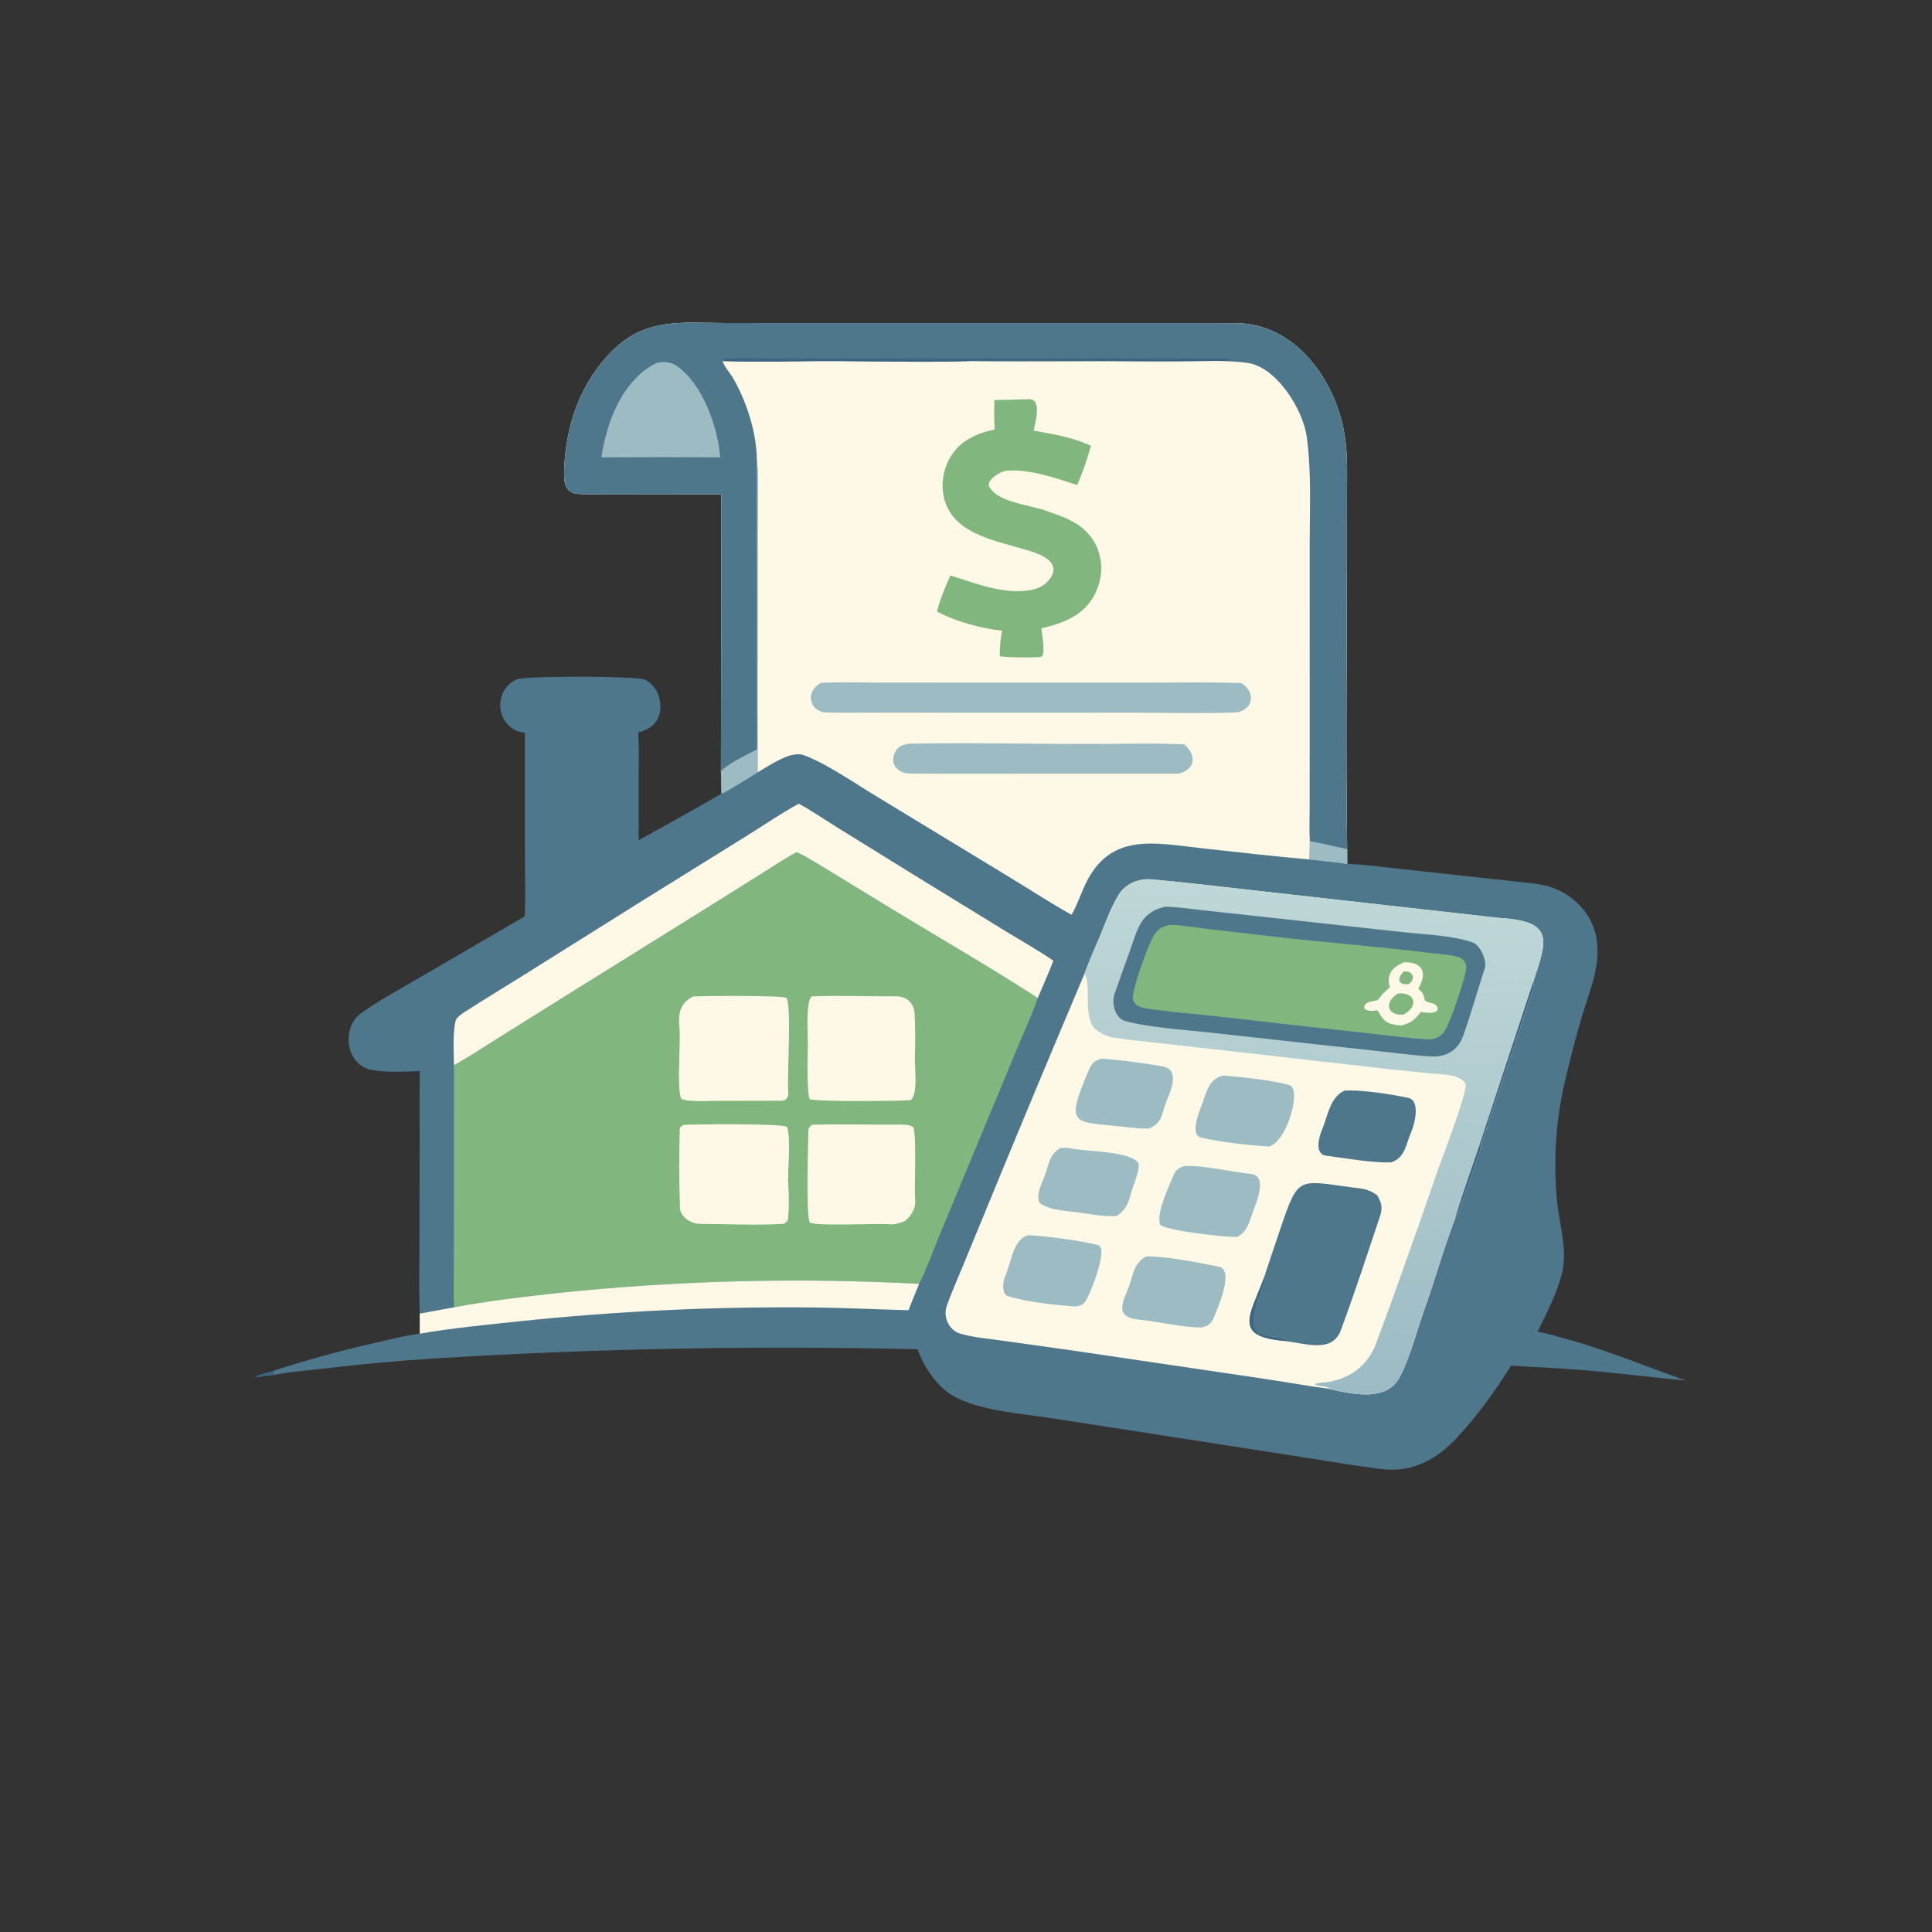 <!-- Generated by SVGMaker - https://svgmaker.io -->
<!-- Prompt: can you make the background transparent and make the colors lighter so theres more  contrast on a darker background bu same shades -->
<!-- Quality: medium -->
<!-- Type: edit -->
<!-- Created: 2026-01-03T00:36:47.596Z -->
<svg version="1.1" xmlns="http://www.w3.org/2000/svg" style="display: block;" viewBox="0 0 2048 2048" width="1024" height="1024" preserveAspectRatio="none">
<rect x="0" y="0" width="2048" height="2048" fill="#333333" stroke="none"/>
<defs>
	<linearGradient id="Gradient1" gradientUnits="userSpaceOnUse" x1="1367.03" y1="1471.66" x2="1397.2" y2="943.492">
		<stop class="stop0" offset="0" stop-opacity="1" stop-color="rgb(156,187,196)"></stop>
		<stop class="stop1" offset="1" stop-opacity="1" stop-color="rgb(191,215,215)"></stop>
	</linearGradient>
</defs>
<path transform="translate(0,0)" fill="rgb(78,119,139)" d="M 764.785 523.98 L 665.731 524.111 C 648.867 524.111 632.114 524.334 615.249 523.671 C 599.598 523.687 597.593 512.959 597.983 499.837 C 599.42 451.512 614.807 405.766 649.631 371.36 C 685.161 336.257 724.264 342.435 770.031 342.445 L 902.563 342.48 L 1170.83 342.474 C 1217.15 342.472 1263.47 342.412 1309.78 342.528 C 1372.64 342.687 1415.02 402.043 1425 459.023 C 1428.82 480.856 1427.84 502.745 1427.8 524.821 L 1427.72 600.103 C 1427.65 699.167 1426.52 801.388 1428.03 900.172 L 1428.1 915.894 C 1442.02 915.982 1459.56 918.339 1473.75 919.885 L 1547.5 928.007 L 1603.96 934.146 C 1615.19 935.369 1631.19 936.61 1641.64 939.648 C 1653.55 943.164 1664.4 949.584 1673.21 958.331 C 1700.25 985.64 1695.9 1019.58 1684.87 1052.54 C 1673.74 1085.78 1664.53 1121.07 1656.9 1155.28 C 1648.84 1193.49 1646.93 1232.07 1650.3 1270.97 C 1652.3 1295.81 1661.19 1320.88 1656.6 1345.88 C 1652.43 1366.9 1639.45 1392.21 1629.88 1411.71 C 1637.86 1412.68 1650.94 1416.76 1658.99 1418.95 C 1702.98 1430.91 1744.34 1448.45 1787.2 1463.5 C 1749.51 1459.8 1711.86 1455.08 1674.04 1452.05 C 1649.82 1450.11 1625.95 1449.14 1601.73 1447.71 C 1584.91 1474.73 1566.26 1500.39 1544.48 1523.95 C 1523.06 1547.14 1496.74 1561.33 1464.24 1557.28 C 1436.37 1553.8 1408.32 1548.96 1380.43 1544.6 L 1233.28 1521.72 L 1111.25 1502.85 C 1080.13 1498.11 1037.41 1495.23 1009.95 1479.43 C 992.691 1469.5 979.462 1448.76 972.714 1430.23 C 801.607 1426.2 630.406 1429.49 459.58 1440.1 C 421.022 1442.53 382.54 1446.05 344.18 1450.65 C 329.226 1452.32 303.798 1454.62 289.724 1457.61 L 289.393 1453.23 C 324.982 1441.64 361.092 1431.72 397.604 1423.49 C 411.796 1420.2 430.963 1415.25 445.009 1413.78 L 444.927 1392.49 C 443.873 1364.61 444.706 1331.22 444.713 1302.83 L 444.889 1135.43 C 428.83 1135.89 409.646 1137.06 394.144 1134.2 C 366.24 1129.06 361.5 1089.4 382.759 1074.05 C 400.832 1061.01 421.681 1049.77 440.91 1038.58 L 556.13 971.486 C 557.287 952.79 556.406 923.71 556.401 904.288 L 556.413 776.829 C 554.295 776.529 552.142 776.087 550.086 775.495 C 543.315 773.544 537.009 768.061 533.753 761.862 C 529.937 754.595 529.242 745.351 531.882 737.578 C 534.457 729.997 540.304 723.444 547.628 720.153 C 556.367 716.226 674.787 716.4 683.72 720.515 C 690.654 723.709 695.905 730.613 698.226 737.745 C 700.73 745.435 700.899 755.347 696.95 762.595 C 692.548 770.674 684.873 774.215 676.424 776.499 C 677.546 787.563 677.052 806.242 677.049 817.81 L 676.985 890.607 C 704.741 875.422 737.583 857.123 764.902 841.188 L 764.24 817.91 L 764.785 523.98 z"></path>
<path transform="translate(0,0)" fill="rgb(254,249,230)" d="M 764.785 523.98 L 665.731 524.111 C 648.867 524.111 632.114 524.334 615.249 523.671 C 599.598 523.687 597.593 512.959 597.983 499.837 C 599.42 451.512 614.807 405.766 649.631 371.36 C 685.161 336.257 724.264 342.435 770.031 342.445 L 902.563 342.48 L 1170.83 342.474 C 1217.15 342.472 1263.47 342.412 1309.78 342.528 C 1372.64 342.687 1415.02 402.043 1425 459.023 C 1428.82 480.856 1427.84 502.745 1427.8 524.821 L 1427.72 600.103 C 1427.65 699.167 1426.52 801.388 1428.03 900.172 L 1428.1 915.894 C 1418.13 913.907 1398.96 912.364 1388.07 911.053 C 1351.11 907.907 1313.35 903.434 1275.83 899.389 C 1224.46 893.852 1176.24 881.055 1149.74 939.005 C 1145.5 948.271 1141.1 961.106 1135.84 969.674 C 1115.72 958.58 1089.62 941.668 1069.31 929.352 L 927.772 843.359 C 906.292 830.341 875.074 808.848 852.142 800.515 C 838.056 795.397 815.98 811.389 803.004 818.759 C 795.899 823.088 770.963 839.073 764.902 841.188 L 764.24 817.91 L 764.785 523.98 z"></path>
<path transform="translate(0,0)" fill="rgb(78,119,139)" d="M 764.785 523.98 L 665.731 524.111 C 648.867 524.111 632.114 524.334 615.249 523.671 C 599.598 523.687 597.593 512.959 597.983 499.837 C 599.42 451.512 614.807 405.766 649.631 371.36 C 685.161 336.257 724.264 342.435 770.031 342.445 L 902.563 342.48 L 1170.83 342.474 C 1217.15 342.472 1263.47 342.412 1309.78 342.528 C 1372.64 342.687 1415.02 402.043 1425 459.023 C 1428.82 480.856 1427.84 502.745 1427.8 524.821 L 1427.72 600.103 C 1427.65 699.167 1426.52 801.388 1428.03 900.172 L 1428.1 915.894 C 1418.13 913.907 1398.96 912.364 1388.07 911.053 C 1388.44 904.961 1388.39 897.824 1388.48 891.647 C 1387.77 880.56 1388.26 865.282 1388.28 853.944 L 1388.33 788.098 L 1388.31 577.899 C 1388.31 540.056 1390.31 500.581 1385.21 463.041 C 1381.3 434.23 1353.22 388.501 1321.53 384.528 C 1294.24 381.106 1259.44 383.233 1231.32 383.028 C 1162.77 382.53 1094.06 383.585 1025.48 382.819 C 965.693 384.714 904.208 381.832 844.22 383.003 C 819.035 383.494 791.062 383.665 765.993 382.72 C 767.275 387.918 774.329 395.974 777.408 401.343 C 791.584 426.057 802.141 458.988 802.229 487.466 C 803.713 496.622 803.264 515.793 803.238 525.679 L 803.092 590.369 L 803.004 818.759 C 795.899 823.088 770.963 839.073 764.902 841.188 L 764.24 817.91 L 764.785 523.98 z"></path>
<path transform="translate(0,0)" fill="rgb(60,102,129)" d="M 765.993 382.72 L 766.9 380.661 C 774.491 378.932 804.886 379.796 814.769 379.881 L 880.649 379.891 L 1211.54 379.861 C 1220.52 379.87 1301.63 379.409 1303.76 380.679 L 1303.42 382.312 C 1239.85 383.79 1170.01 382.331 1106.11 382.251 L 1055.34 382.189 C 1047.38 382.18 1032.94 381.777 1025.48 382.819 C 965.693 384.714 904.208 381.832 844.22 383.003 C 819.035 383.494 791.062 383.665 765.993 382.72 z"></path>
<path transform="translate(0,0)" fill="rgb(156,187,195)" d="M 802.229 487.466 C 803.713 496.622 803.264 515.793 803.238 525.679 L 803.092 590.369 L 803.004 818.759 C 795.899 823.088 770.963 839.073 764.902 841.188 L 764.24 817.91 C 766.842 812.092 795.025 798.014 802.265 794.525 C 802.922 784.125 802.378 768.209 802.369 757.233 L 802.332 686.953 L 802.229 487.466 z"></path>
<path transform="translate(0,0)" fill="rgb(156,187,195)" d="M 1388.48 891.647 C 1401.74 894.06 1414.88 897.181 1428.03 900.172 L 1428.1 915.894 C 1418.13 913.907 1398.96 912.364 1388.07 911.053 C 1388.44 904.961 1388.39 897.824 1388.48 891.647 z"></path>
<path transform="translate(0,0)" fill="rgb(156,187,195)" d="M 697.412 384.157 C 705.392 383.507 710.602 383.339 717.398 387.974 C 744.956 406.767 761.438 454.131 763.379 484.848 L 704.404 484.566 L 637.522 484.852 C 642.908 447.125 660.339 401.089 697.412 384.157 z"></path>
<path transform="translate(0,0)" fill="rgb(129,183,126)" d="M 1054.1 424.049 C 1066.22 423.985 1078.28 423.583 1090.35 423.14 C 1105.19 422.596 1097.37 447.726 1095.71 456.435 C 1117.79 460.48 1135.58 463.101 1156.44 472.547 C 1152.54 486.725 1147.68 500.622 1141.9 514.142 C 1119.05 506.684 1092.14 497.351 1067.95 498.863 C 1060.2 499.348 1044.71 509.47 1048.75 516.252 C 1058.98 533.427 1093.13 535.073 1110.84 542.158 C 1119.87 545.767 1127.84 547.42 1136.21 552.526 C 1166.75 567.906 1175.93 603.651 1158.87 632.932 C 1147.07 653.183 1126.2 660.88 1103.88 666.051 C 1104.68 672.454 1107.64 688.962 1105.06 695.03 C 1104.52 696.312 1102.97 696.213 1101.12 696.66 C 1087.04 697.065 1073.98 697.085 1059.95 695.785 C 1059.54 686.25 1060.65 677.905 1062.13 668.552 C 1040.85 666.444 1011.77 658.454 993.258 648.213 C 995.976 636.908 1002.57 620.464 1007.51 609.987 C 1034.45 618.325 1063.21 630.389 1091.86 625.587 C 1100.56 624.13 1108.67 620.198 1113.66 612.609 C 1126.3 593.364 1096.81 585.237 1083.56 581.756 C 1055.66 573.204 1017.46 566.709 1003.92 537.156 C 992.385 511.967 1002.54 478.911 1026.83 465.336 C 1037.09 459.6 1043.08 457.943 1054.44 455.204 C 1053.82 444.831 1053.71 434.433 1054.1 424.049 z"></path>
<path transform="translate(0,0)" fill="rgb(156,187,195)" d="M 869.975 723.94 C 888.057 722.729 916.119 723.558 934.828 723.571 L 1053 723.624 L 1216.5 723.628 C 1248.81 723.603 1283.6 722.958 1315.73 724.019 C 1331.03 733.418 1329.07 751.6 1311.25 755.171 C 1278.92 756.523 1238.57 755.526 1205.61 755.491 L 1021.74 755.501 L 919.726 755.465 C 904.741 755.457 888.349 755.788 873.351 755.079 C 869.686 754.613 864.167 751.579 862.256 748.35 C 856.031 737.831 861.129 729.556 869.975 723.94 z"></path>
<path transform="translate(0,0)" fill="rgb(156,187,195)" d="M 963.75 788.354 C 1039.52 786.794 1116.2 789.466 1192.04 788.41 C 1212.78 788.121 1234.69 788.123 1255.33 789.012 C 1268.92 800.614 1267.16 815.987 1249.2 820.111 L 1062 820.161 C 1029.45 820.175 997.022 820.314 964.364 819.949 C 950.36 819.792 941.828 808.032 950.004 795.282 C 953.176 790.337 958.133 789.187 963.75 788.354 z"></path>
<path transform="translate(0,0)" fill="rgb(129,183,126)" d="M 844.636 903.325 C 852.898 906.863 870.752 918.018 878.947 922.977 L 939.137 959.742 C 991.215 991.538 1049.28 1024.96 1100.11 1057.92 C 1095.37 1072.22 1084.8 1095.6 1078.78 1110.06 L 1036.7 1211.26 L 996.09 1309.07 C 990.512 1322.57 980.408 1349.47 974.269 1360.97 C 847.131 1354.12 719.65 1357.3 593.01 1370.47 C 558.768 1374.19 515.026 1379.23 481.563 1385.76 C 480.651 1380.7 480.955 1364.49 480.971 1358.65 L 481.106 1308.64 L 481.189 1129.1 C 493.28 1122.72 508.7 1112.52 520.464 1105.13 L 581.363 1066.99 L 757.846 957.041 L 812.17 922.937 C 821.806 916.882 834.845 908.18 844.636 903.325 z"></path>
<path transform="translate(0,0)" fill="rgb(254,249,230)" d="M 734.875 1056.27 C 746.458 1055.69 830.28 1054.92 833.9 1057.93 C 839.327 1069.98 834.043 1141.71 835.608 1158.86 C 835.786 1160.81 834.803 1163.64 833.434 1165.2 C 830.155 1167.41 827.315 1166.85 823.25 1166.82 L 758.836 1166.95 C 751.468 1166.97 726.639 1168.35 722.027 1164.47 C 717.217 1153.48 721.783 1104.64 720.219 1089.41 C 718.733 1074.95 720.531 1063.28 734.875 1056.27 z"></path>
<path transform="translate(0,0)" fill="rgb(254,249,230)" d="M 860.123 1056.27 C 889.422 1054.97 920.279 1056.36 949.683 1056.15 C 960.666 1056.07 968.529 1062.75 969.521 1073.88 C 970.322 1089.4 970.304 1105.96 969.783 1121.53 C 969.413 1132.57 973.566 1159.52 965.259 1166.24 C 954.725 1167.14 863.953 1168.16 858.275 1165.02 C 855.515 1160.5 855.834 1120.51 856.279 1113.87 C 857.081 1101.9 853.268 1064.58 860.123 1056.27 z"></path>
<path transform="translate(0,0)" fill="rgb(254,249,230)" d="M 725.174 1192.3 C 739.319 1191.82 827.288 1190.68 834.321 1194.53 C 838.952 1208.12 834.409 1241.82 835.645 1257.36 C 836.472 1267.75 836.398 1281.27 835.397 1291.7 C 835.107 1294.72 832.988 1295.87 830.756 1297.35 C 802.371 1299.1 770.894 1297.47 742.319 1297.4 C 733.171 1297.37 721.167 1290.55 720.796 1280.36 C 719.791 1252.74 719.814 1224.39 720.585 1196.76 C 720.659 1194.16 723.37 1193.23 725.174 1192.3 z"></path>
<path transform="translate(0,0)" fill="rgb(254,249,230)" d="M 860.906 1192.28 C 891.882 1191.34 923.533 1192.46 954.566 1192.07 C 958.396 1192.02 965.318 1192.38 968.174 1195 C 971.92 1205.14 968.937 1259.05 970.092 1273.24 C 970.739 1281.2 965.921 1288.61 959.673 1294.02 C 955.826 1295.99 947.822 1298.38 943.948 1297.88 C 931.955 1296.36 863.713 1300.5 858.162 1295.62 C 854.275 1283.56 856.672 1215.39 856.979 1198.13 C 857.032 1195.14 858.904 1193.78 860.906 1192.28 z"></path>
<path transform="translate(0,0)" fill="rgb(254,249,230)" d="M 846.701 851.97 C 857.733 857.682 876.396 870.259 887.698 877.235 L 975.024 931.266 L 1068.61 988.722 C 1083.07 997.579 1103.31 1009.03 1116.63 1018.39 C 1111.66 1031.27 1105.5 1045.11 1100.11 1057.92 C 1049.28 1024.96 991.215 991.538 939.137 959.742 L 878.947 922.977 C 870.752 918.018 852.898 906.863 844.636 903.325 C 834.845 908.18 821.806 916.882 812.17 922.937 L 757.846 957.041 L 581.363 1066.99 L 520.464 1105.13 C 508.7 1112.52 493.28 1122.72 481.189 1129.1 C 481.031 1115.34 479.841 1096.1 482.754 1082.73 C 483.661 1078.58 489.042 1074.99 492.654 1072.66 C 512.452 1059.93 532.807 1047.66 552.763 1035.15 L 679.818 955.485 L 791.234 886.238 C 808.109 875.775 829.678 861.091 846.701 851.97 z"></path>
<path transform="translate(0,0)" fill="rgb(254,249,230)" d="M 481.563 1385.76 C 515.026 1379.23 558.768 1374.19 593.01 1370.47 C 719.65 1357.3 847.131 1354.12 974.269 1360.97 C 970.605 1370.07 966.512 1379.76 963.048 1388.88 C 927.897 1388.01 892.166 1386.14 857.07 1385.91 C 755.016 1385.02 652.994 1389.9 551.492 1400.54 C 518.744 1403.99 477.251 1407.98 445.009 1413.78 L 444.927 1392.49 C 457.061 1390.4 469.357 1387.91 481.563 1385.76 z"></path>
<path transform="translate(0,0)" fill="rgb(254,249,230)" d="M 1149.39 1032.7 C 1153.29 1022.14 1158.08 1010.58 1162.64 1000.31 C 1170.26 983.128 1176.02 964.439 1185.81 948.502 C 1193.43 936.094 1208.4 930.613 1222.47 932.33 C 1256.66 935.494 1290.85 939.425 1324.98 943.374 L 1483.02 961.135 L 1561.26 969.878 C 1570.5 970.887 1582.62 972.618 1591.6 973.211 C 1648.08 976.939 1639.57 997.542 1625.63 1039.75 C 1627.04 1044.73 1621.52 1058.62 1619.75 1064.07 L 1605.11 1108.55 L 1570.91 1210.72 C 1569.52 1214.89 1569.31 1218.97 1567.62 1223.61 C 1559.65 1245.56 1552.27 1267.81 1544.51 1289.78 C 1543.32 1290.27 1543.82 1290.32 1543.04 1290.09 C 1530.66 1322.62 1521.05 1356.9 1509.38 1389.72 C 1501.23 1412.64 1495.36 1436.88 1484.45 1458.58 C 1470.63 1486.7 1434.72 1477.78 1410.03 1472.75 C 1409.64 1472.56 1409.25 1472.38 1408.86 1472.2 C 1385 1469 1359.9 1464.53 1335.89 1460.96 L 1136.61 1431.55 L 1061.99 1421.08 C 1047.97 1419.16 1031.54 1417.71 1018.14 1413.8 C 1005.91 1410.23 999.368 1396.01 1003.68 1384.06 C 1008.82 1369.81 1014.71 1356.3 1020.54 1342.4 L 1048.5 1274.45 C 1081.71 1193.69 1115.34 1113.11 1149.39 1032.7 z"></path>
<path transform="translate(0,0)" fill="url(#Gradient1)" d="M 1149.39 1032.7 C 1153.29 1022.14 1158.08 1010.58 1162.64 1000.31 C 1170.26 983.128 1176.02 964.439 1185.81 948.502 C 1193.43 936.094 1208.4 930.613 1222.47 932.33 C 1256.66 935.494 1290.85 939.425 1324.98 943.374 L 1483.02 961.135 L 1561.26 969.878 C 1570.5 970.887 1582.62 972.618 1591.6 973.211 C 1648.08 976.939 1639.57 997.542 1625.63 1039.75 C 1627.04 1044.73 1621.52 1058.62 1619.75 1064.07 L 1605.11 1108.55 L 1570.91 1210.72 C 1569.52 1214.89 1569.31 1218.97 1567.62 1223.61 C 1559.65 1245.56 1552.27 1267.81 1544.51 1289.78 C 1543.32 1290.27 1543.82 1290.32 1543.04 1290.09 C 1530.66 1322.62 1521.05 1356.9 1509.38 1389.72 C 1501.23 1412.64 1495.36 1436.88 1484.45 1458.58 C 1470.63 1486.7 1434.72 1477.78 1410.03 1472.75 C 1409.64 1472.56 1409.25 1472.38 1408.86 1472.2 L 1409.14 1471.67 C 1407.44 1469.12 1396.35 1469.86 1393.62 1467.4 C 1399.31 1464.95 1402.84 1465.96 1408.58 1464.91 C 1432.17 1460.62 1450.12 1446.95 1458.63 1424.33 C 1468.77 1397.36 1478.46 1370.69 1487.94 1343.67 C 1499.6 1311.2 1511.01 1278.63 1522.18 1245.98 C 1527.7 1229.67 1554.18 1162.26 1553.8 1149.55 C 1549.08 1138.29 1527.4 1138.98 1516.44 1137.92 L 1472.82 1133.42 L 1287.48 1112.32 L 1223.89 1105.17 C 1210.13 1103.66 1195.48 1102.33 1181.91 1099.99 C 1172.93 1098.97 1169.77 1096.71 1163.07 1092.42 C 1146.27 1081.68 1157.95 1040.72 1149.39 1032.7 z"></path>
<path transform="translate(0,0)" fill="rgb(60,102,129)" d="M 1625.63 1039.75 C 1627.04 1044.73 1621.52 1058.62 1619.75 1064.07 L 1605.11 1108.55 L 1570.91 1210.72 C 1569.52 1214.89 1569.31 1218.97 1567.62 1223.61 C 1559.65 1245.56 1552.27 1267.81 1544.51 1289.78 C 1543.32 1290.27 1543.82 1290.32 1543.04 1290.09 C 1550.5 1264.85 1560.39 1237.91 1568.71 1212.7 L 1625.63 1039.75 z"></path>
<path transform="translate(0,0)" fill="rgb(78,119,139)" d="M 1234.83 961.249 C 1244.51 960.893 1264.37 963.743 1274.86 964.876 L 1355.45 973.675 L 1487 988.106 C 1508.78 990.508 1541.34 991.564 1562.17 999.473 C 1569.81 1003.24 1576.4 1018.93 1573.93 1026.43 C 1566.18 1049.99 1559.55 1073.89 1551.33 1097.22 C 1546.3 1111.52 1536.66 1118.6 1521.9 1119.98 C 1507.79 1119.9 1486.41 1117.03 1472.26 1115.44 L 1398.9 1107.42 L 1279.47 1094.22 C 1254.26 1091.48 1217.41 1089.22 1192.56 1082.28 C 1182.38 1079.43 1178.01 1063.82 1181.4 1053.83 C 1186.27 1039.48 1192.58 1022.76 1197.62 1008.16 C 1205.73 985.859 1208.31 967.289 1234.83 961.249 z"></path>
<path transform="translate(0,0)" fill="rgb(129,183,126)" d="M 1240.67 980.303 C 1251.49 980.613 1267.5 983.155 1278.83 984.526 L 1348.53 992.67 C 1404.56 998.988 1460.91 1003.41 1516.87 1010.25 C 1524.63 1011.2 1542.15 1012.12 1548.46 1015.63 C 1551.64 1017.4 1553.73 1020.58 1554.33 1024.15 C 1555.52 1031.3 1536.57 1086.08 1531.31 1093.26 C 1526.9 1099.29 1522.62 1100.84 1515.41 1101.92 C 1494.8 1100.82 1474.36 1097.97 1453.83 1095.72 L 1356.07 1084.93 C 1328.87 1081.69 1301.64 1078.62 1274.4 1075.73 C 1256.51 1073.83 1238.38 1072.44 1220.59 1069.83 C 1216.04 1069.16 1210.15 1068.53 1206.18 1066.2 C 1203.57 1064.67 1201.6 1062.18 1200.92 1059.22 C 1199.07 1051.25 1217.72 999.277 1223.71 990.62 C 1228.28 984.015 1232.93 981.807 1240.67 980.303 z"></path>
<path transform="translate(0,0)" fill="rgb(254,249,230)" d="M 1488.06 1020.08 C 1508.73 1019.51 1513.11 1031.51 1503.46 1048.06 C 1508.76 1053.09 1508.38 1052.61 1510.32 1059.91 C 1510.94 1062.26 1518.16 1063.41 1520.83 1064.28 C 1523.23 1066.63 1525.03 1068.18 1523.45 1071.46 C 1518.15 1074.88 1512.3 1073.49 1506.27 1072.68 C 1498.85 1081.52 1496.28 1084.23 1485.24 1087.09 C 1470.56 1085.68 1467.29 1083.64 1460.32 1071 C 1454.71 1071.48 1450.78 1072.62 1446.39 1069.28 C 1444.75 1062.07 1455.13 1061.28 1460.23 1060.35 C 1465.35 1053.62 1466.91 1052.26 1473.16 1046.6 C 1469.68 1032.41 1475.19 1026.09 1488.06 1020.08 z"></path>
<path transform="translate(0,0)" fill="rgb(129,183,126)" d="M 1481.99 1053.07 C 1500.96 1051.66 1503.91 1067.02 1487.59 1075.56 C 1470.64 1076.83 1466.48 1062.6 1481.99 1053.07 z"></path>
<path transform="translate(0,0)" fill="rgb(129,183,126)" d="M 1488.1 1029.71 C 1493.72 1029.88 1496.36 1030.31 1497.88 1035.87 C 1497.09 1039.87 1496.46 1040.14 1493.49 1043.24 C 1489.59 1043.44 1489.65 1043.51 1485.91 1042.55 C 1483 1039.94 1483.83 1041.51 1483.23 1037.72 C 1484.25 1033.77 1485.37 1032.96 1488.1 1029.71 z"></path>
<path transform="translate(0,0)" fill="rgb(78,119,139)" d="M 1339.69 1354.99 C 1345.61 1336.88 1351.67 1318.81 1357.86 1300.79 C 1376.38 1246.29 1376.3 1251.16 1433.05 1258.64 C 1444.45 1260.14 1449.74 1259.9 1459.97 1267.07 C 1464.18 1274.48 1465.98 1279.87 1463.03 1288.7 C 1448.99 1330.68 1437.05 1367.59 1421.48 1409.76 C 1412.17 1435 1384.08 1423.82 1362.99 1421.75 C 1362.77 1421.65 1362.55 1421.55 1362.32 1421.44 C 1306.42 1417.06 1325.04 1394.45 1339.69 1354.99 z"></path>
<path transform="translate(0,0)" fill="rgb(60,102,129)" d="M 1339.69 1354.99 L 1340.65 1356.56 C 1335.87 1370.87 1324.6 1394.55 1329.86 1409.44 C 1332.88 1417.99 1361.21 1417.86 1363.36 1420.83 L 1362.32 1421.44 C 1306.42 1417.06 1325.04 1394.45 1339.69 1354.99 z"></path>
<path transform="translate(0,0)" fill="rgb(156,187,195)" d="M 1214.91 1331.89 C 1234.65 1331.24 1272.35 1338.76 1292.21 1342.83 C 1309 1346.27 1290.08 1388.7 1286.25 1397.57 C 1283.68 1403.54 1280.33 1405.25 1274.21 1407.15 C 1254.66 1407.51 1227.5 1400.76 1207.82 1398.92 C 1182.66 1396.56 1188.76 1382.7 1195.61 1366.68 C 1201.28 1353.39 1200.55 1339.9 1214.91 1331.89 z"></path>
<path transform="translate(0,0)" fill="rgb(156,187,195)" d="M 1254.99 1236.05 C 1274.43 1234.84 1306.1 1242.4 1326.13 1244.44 C 1343.99 1246.26 1331.93 1274.26 1328.49 1283.64 C 1324.54 1294.44 1322.25 1306.25 1311.24 1311.29 C 1299.3 1311.48 1236.55 1304.82 1229.84 1298.21 C 1225.16 1286.76 1239.64 1255.94 1244.73 1244.27 C 1246.72 1239.72 1250.58 1237.92 1254.99 1236.05 z"></path>
<path transform="translate(0,0)" fill="rgb(78,119,139)" d="M 1424.97 1156.18 C 1441.66 1154.71 1475.82 1160.18 1492.67 1163.74 C 1506.02 1166.56 1499.65 1191.51 1495.88 1200.15 C 1490.46 1212.6 1489.71 1226.95 1474.75 1232.21 C 1453.41 1232.73 1427.21 1227.8 1406.03 1225.15 C 1392.73 1223.49 1398.38 1204.59 1401.61 1196.92 C 1407.77 1182.29 1409.59 1163.72 1424.97 1156.18 z"></path>
<path transform="translate(0,0)" fill="rgb(156,187,195)" d="M 1296.45 1140.08 C 1315.39 1141.46 1349.45 1145.14 1366.85 1150.31 C 1380.08 1154.25 1364.35 1210.58 1345.11 1215.37 C 1323.45 1213.95 1293.8 1210.8 1272.76 1205.71 C 1261.06 1202.88 1271.45 1177.7 1274.39 1169.88 C 1279.11 1157.36 1281.52 1143.82 1296.45 1140.08 z"></path>
<path transform="translate(0,0)" fill="rgb(156,187,195)" d="M 1090.55 1309.32 C 1113.04 1310.76 1141.97 1314.67 1163.89 1319.7 C 1175.58 1322.38 1155.61 1372.41 1150.49 1379.46 C 1147.4 1383.71 1144.88 1384.07 1139.74 1384.95 C 1118.53 1383.38 1088.7 1380.22 1068.29 1373.94 C 1061.44 1371.46 1063.19 1357.72 1065.38 1353.17 C 1072.04 1339.35 1073.35 1312.95 1090.55 1309.32 z"></path>
<path transform="translate(0,0)" fill="rgb(156,187,195)" d="M 1168.2 1122.18 C 1189.21 1123.95 1211.2 1126.64 1231.99 1130.36 C 1252.14 1133.96 1240.45 1157.25 1235.87 1169.18 C 1230.93 1182.06 1232.11 1190.9 1217.52 1196.33 C 1209.8 1196.46 1201.16 1195.67 1194.12 1194.84 C 1137.73 1188.16 1127.84 1196.12 1154.31 1134.09 C 1157.36 1126.93 1160.47 1123.83 1168.2 1122.18 z"></path>
<path transform="translate(0,0)" fill="rgb(156,187,195)" d="M 1124.01 1216.95 C 1125.05 1216.89 1131.68 1216.61 1133.53 1217.04 C 1150.64 1221.01 1194.91 1219.76 1206.11 1231.95 C 1210.32 1236.54 1200.35 1258.51 1198.43 1266.53 C 1196.2 1275.81 1192.27 1284.17 1183.25 1289.07 C 1169.04 1290.01 1150.86 1285.94 1136.39 1284.43 C 1126.02 1283.34 1109.81 1281.79 1102.08 1275.09 C 1097.69 1266.88 1104.28 1254.77 1107.43 1246.54 C 1112.12 1234.32 1111.96 1224.01 1124.01 1216.95 z"></path>
<path transform="translate(0,0)" fill="rgb(60,102,129)" fill-opacity="0.984" d="M 289.393 1453.23 L 289.724 1457.61 C 284.433 1458.13 278.613 1459.13 273.291 1459.89 L 272.181 1458.6 L 271.682 1458.79 L 271.793 1459.96 L 270.195 1459.83 L 271.254 1458.83 L 271.946 1459.83 L 272.42 1459.79 L 272.861 1458.19 C 277.085 1456.56 284.776 1454.56 289.393 1453.23 z"></path>
</svg>